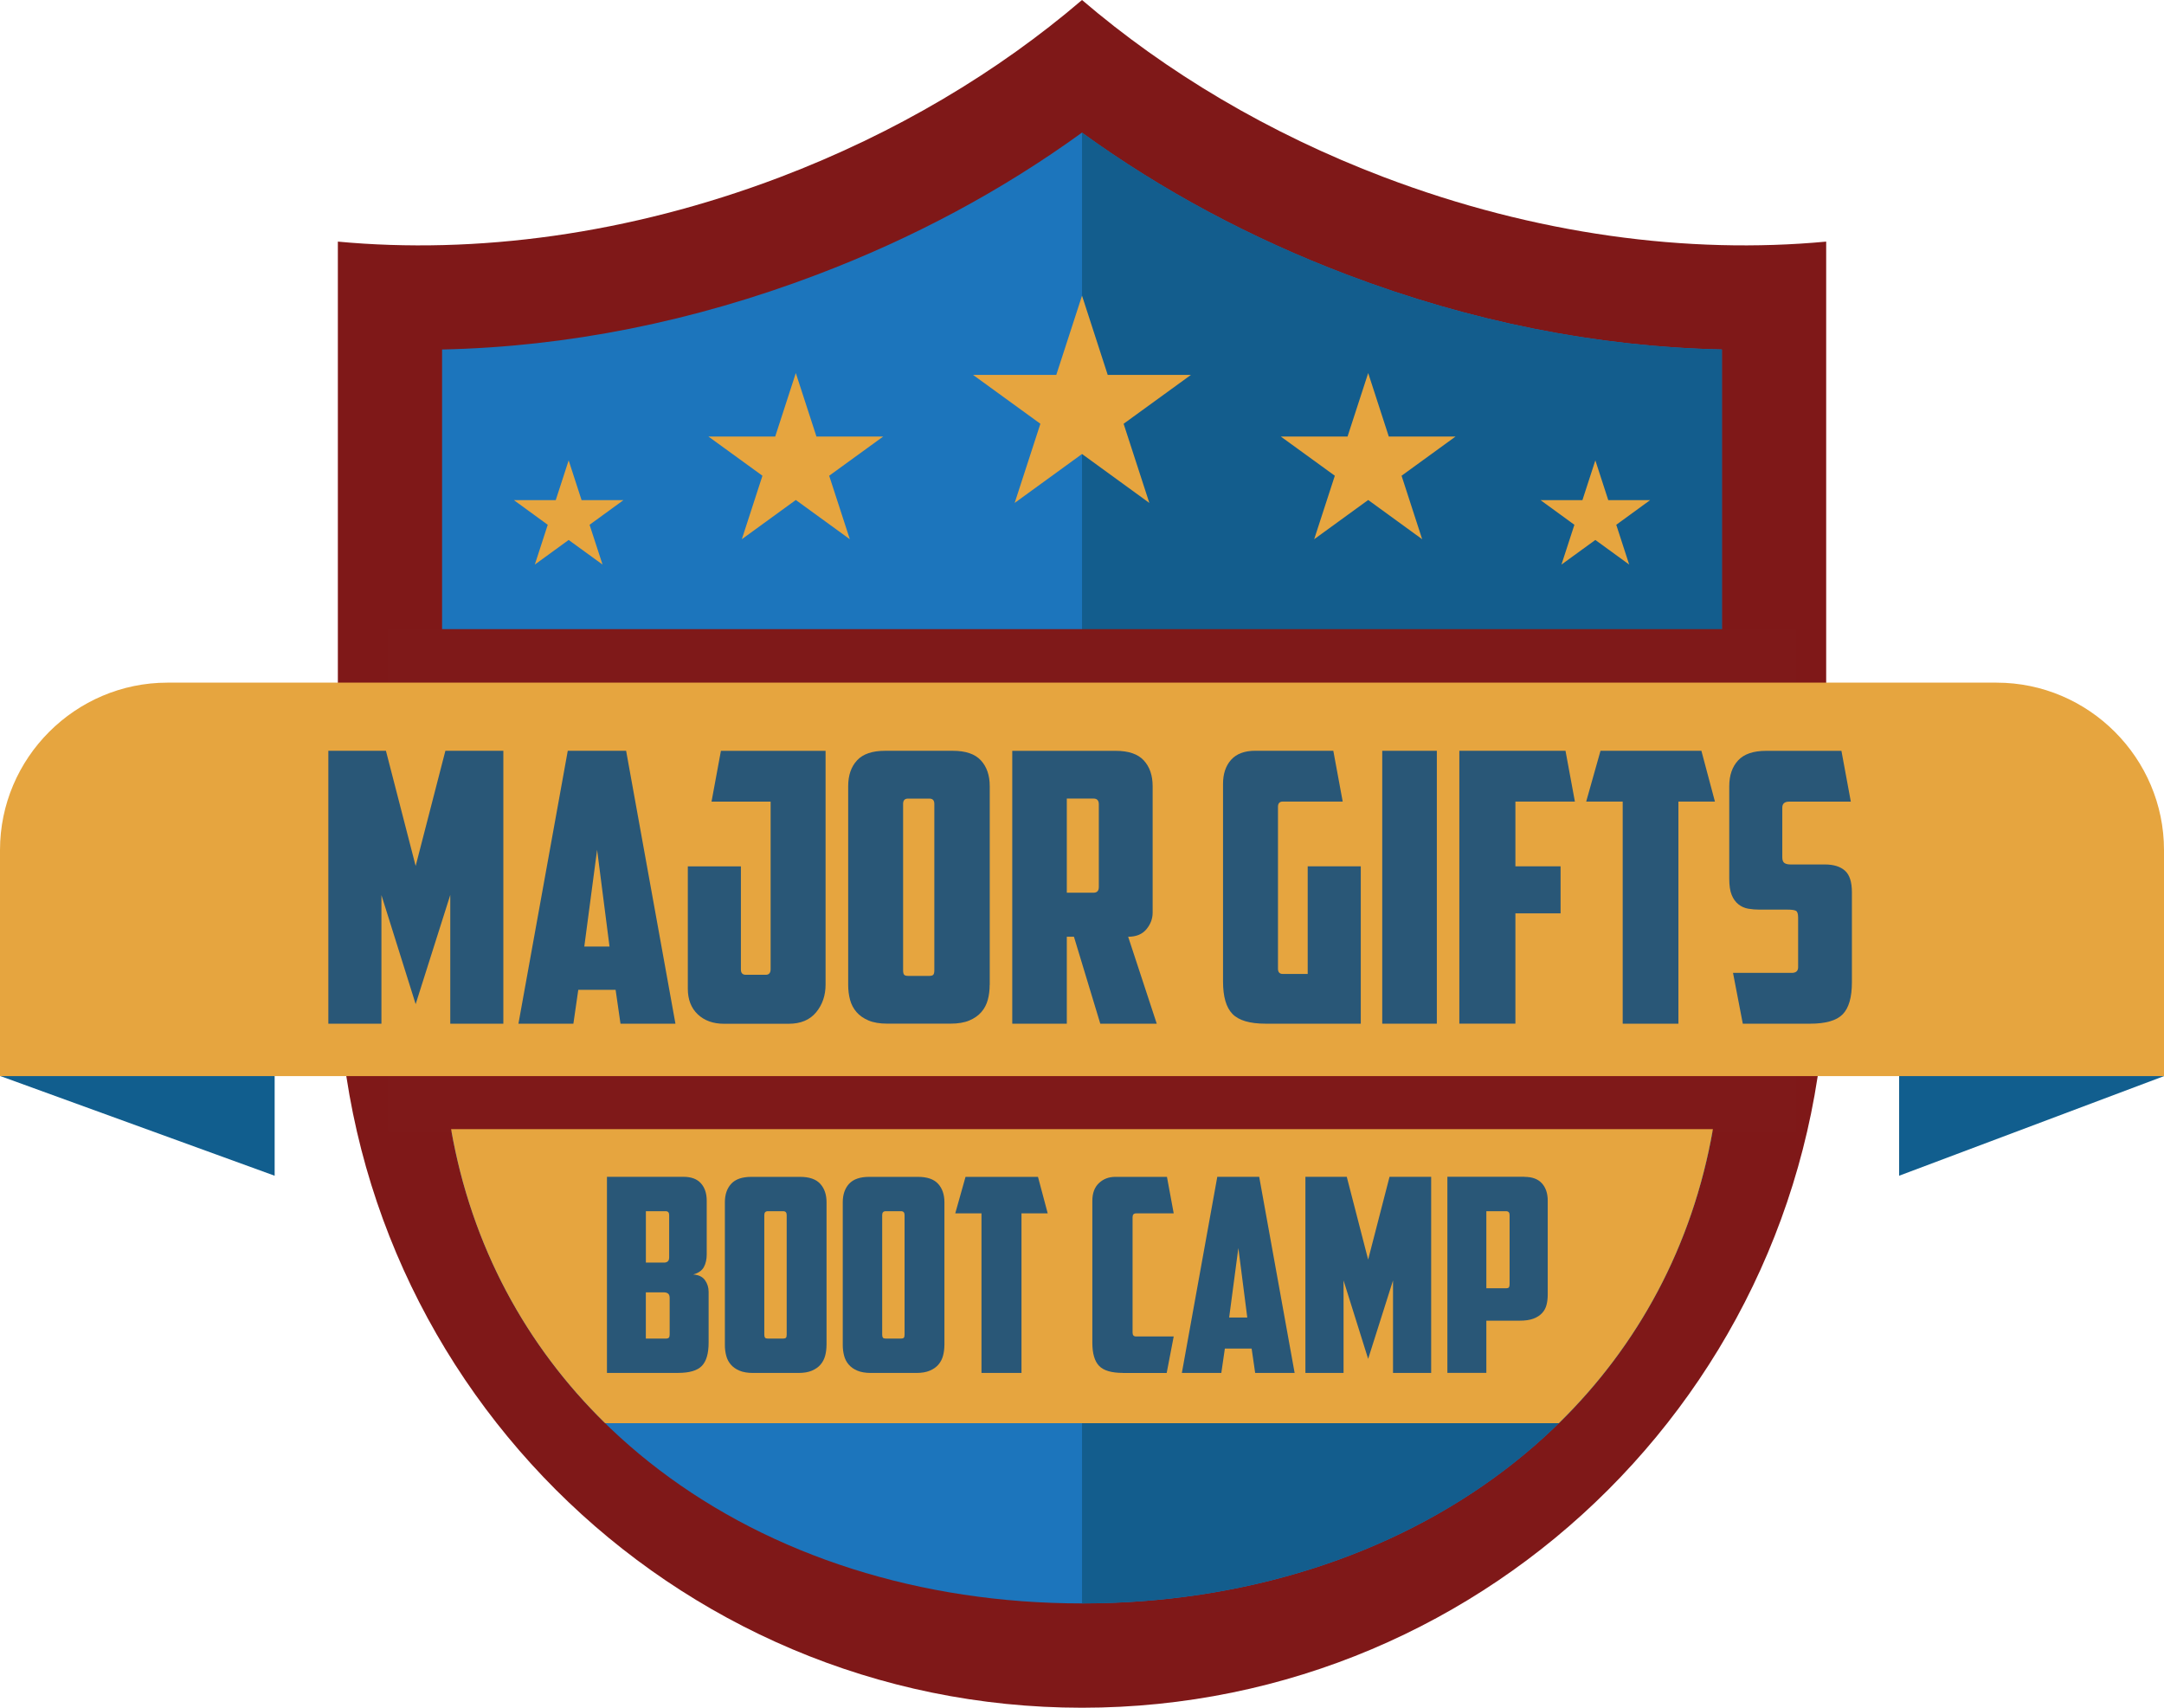 <svg xmlns="http://www.w3.org/2000/svg" id="Layer_2" data-name="Layer 2" viewBox="0 0 557.69 440.06"><defs><style>      .cls-1 {        fill: #7f1919;      }      .cls-2 {        fill: #295777;      }      .cls-3 {        fill: #115e8e;      }      .cls-3, .cls-4, .cls-5, .cls-6, .cls-7 {        fill-rule: evenodd;      }      .cls-4 {        fill: #7f1818;      }      .cls-5 {        fill: #1c75bc;      }      .cls-8, .cls-6 {        fill: #e6a53f;      }      .cls-7 {        fill: #135d8d;      }    </style></defs><g id="Layer_1-2" data-name="Layer 1"><path class="cls-4" d="M356.73,45.68c-29.9-11.35-56.23-27.15-77.88-45.68-21.66,18.53-47.99,34.32-77.89,45.68-38.93,14.77-78.35,19.91-113.89,16.58v186.02c0,105.91,85.86,191.78,191.78,191.78s191.78-85.87,191.78-191.78V62.26c-35.54,3.33-74.96-1.81-113.89-16.58Z"></path><path class="cls-5" d="M443.75,90.06v173.79c0,9.39-.79,18.44-2.31,27.11-6.42,36.74-25.89,66.73-53.63,87.8-29.08,22.12-67.24,34.42-108.97,34.42s-79.89-12.3-108.97-34.42c-27.74-21.08-47.21-51.06-53.63-87.8-1.52-8.67-2.31-17.72-2.31-27.11V90.06c32.26-.69,64.72-7.17,96.56-19.26,24.85-9.42,47.75-21.7,68.34-36.62,20.59,14.92,43.5,27.2,68.34,36.62,31.84,12.08,64.3,18.56,96.56,19.26Z"></path><path class="cls-7" d="M443.75,90.05c-32.26-.69-64.71-7.16-96.56-19.26-24.85-9.42-47.76-21.7-68.34-36.62v379c90.93,0,164.9-58.41,164.9-149.33V90.05Z"></path><polygon class="cls-6" points="278.85 76.19 285.47 96.6 306.93 96.6 289.57 109.2 296.2 129.6 278.85 116.99 261.49 129.6 268.12 109.2 250.76 96.6 272.22 96.6 278.85 76.19"></polygon><polygon class="cls-6" points="352.6 96.13 357.91 112.49 375.11 112.49 361.2 122.59 366.51 138.95 352.6 128.84 338.68 138.95 344 122.59 330.08 112.49 347.28 112.49 352.6 96.13"></polygon><polygon class="cls-6" points="411.14 118.63 414.47 128.88 425.25 128.88 416.53 135.23 419.86 145.48 411.14 139.14 402.41 145.48 405.74 135.23 397.02 128.88 407.81 128.88 411.14 118.63"></polygon><polygon class="cls-6" points="146.55 118.63 149.88 128.88 160.67 128.88 151.94 135.23 155.28 145.48 146.55 139.14 137.83 145.48 141.16 135.23 132.44 128.88 143.22 128.88 146.55 118.63"></polygon><polygon class="cls-6" points="205.09 96.13 210.41 112.49 227.61 112.49 213.69 122.59 219.01 138.95 205.09 128.84 191.18 138.95 196.49 122.59 182.57 112.49 199.78 112.49 205.09 96.13"></polygon><rect class="cls-1" x="100.05" y="162.12" width="362.88" height="129.5"></rect><path class="cls-8" d="M441.44,290.96c-5.28,30.24-19.4,55.9-39.7,75.77h-245.79c-20.3-19.87-34.42-45.53-39.7-75.77h325.18Z"></path><g><path class="cls-2" d="M182.13,323.26c0,1.25-.24,2.33-.73,3.24-.49.91-1.41,1.54-2.75,1.92,1.39.09,2.4.58,3.03,1.46.63.88.94,1.88.94,3v13.1c0,2.79-.58,4.79-1.74,5.99-1.16,1.21-3.21,1.81-6.13,1.81h-18.33v-50.53h19.72c2,0,3.5.56,4.49,1.67,1,1.11,1.5,2.6,1.5,4.46v13.87ZM166.45,312.11v13.24h4.74c.37,0,.67-.11.91-.31.23-.21.35-.55.35-1.01v-10.94c0-.65-.3-.98-.91-.98h-5.09ZM172.58,334.48c0-.56-.14-.94-.42-1.15-.28-.21-.65-.31-1.12-.31h-4.6v11.92h5.09c.42,0,.7-.08.84-.24.14-.16.21-.43.21-.8v-9.41Z"></path><path class="cls-2" d="M213,346.61c0,.98-.12,1.89-.35,2.75-.23.86-.63,1.62-1.18,2.27s-1.3,1.17-2.23,1.57c-.93.4-2.09.59-3.48.59h-11.71c-1.39,0-2.56-.2-3.48-.59-.93-.39-1.67-.92-2.23-1.57-.56-.65-.95-1.4-1.18-2.27-.23-.86-.35-1.78-.35-2.75v-36.8c0-2,.55-3.59,1.64-4.77,1.09-1.18,2.82-1.78,5.19-1.78h12.54c2.37,0,4.1.59,5.19,1.78,1.09,1.18,1.64,2.78,1.64,4.77v36.8ZM197.88,312.11c-.6,0-.91.33-.91.98v30.8c0,.37.06.64.17.8.12.16.38.24.8.24h3.83c.42,0,.68-.08.8-.24.12-.16.17-.43.17-.8v-30.8c0-.65-.3-.98-.91-.98h-3.97Z"></path><path class="cls-2" d="M243.38,346.61c0,.98-.12,1.89-.35,2.75-.23.86-.63,1.62-1.18,2.27s-1.3,1.17-2.23,1.57c-.93.4-2.09.59-3.48.59h-11.71c-1.39,0-2.56-.2-3.48-.59-.93-.39-1.67-.92-2.23-1.57-.56-.65-.95-1.4-1.18-2.27-.23-.86-.35-1.78-.35-2.75v-36.8c0-2,.55-3.59,1.64-4.77,1.09-1.18,2.82-1.78,5.19-1.78h12.54c2.37,0,4.1.59,5.19,1.78,1.09,1.18,1.64,2.78,1.64,4.77v36.8ZM228.26,312.11c-.6,0-.91.33-.91.98v30.8c0,.37.06.64.17.8.12.16.38.24.8.24h3.83c.42,0,.68-.08.8-.24.12-.16.17-.43.17-.8v-30.8c0-.65-.3-.98-.91-.98h-3.97Z"></path><path class="cls-2" d="M267.5,303.26l2.51,9.41h-6.76v41.12h-10.31v-41.12h-6.76l2.65-9.41h18.68Z"></path></g><path class="cls-2" d="M289.38,353.78c-2.93,0-4.97-.6-6.13-1.81-1.16-1.21-1.74-3.21-1.74-5.99v-36.52c0-2,.57-3.53,1.71-4.6,1.14-1.07,2.54-1.6,4.21-1.6h13.31l1.74,9.41h-9.69c-.61,0-.91.33-.91.98v29.76c0,.65.3.98.91.98h9.69l-1.81,9.41h-11.29Z"></path><path class="cls-2" d="M315.66,347.51l-.91,6.27h-10.17l9.13-50.53h10.8l9.13,50.53h-10.17l-.91-6.27h-6.9ZM316.77,339.5h4.67l-2.3-17.91-2.37,17.91Z"></path><path class="cls-2" d="M346.25,329.95v23.83h-9.83v-50.53h10.66l5.51,21.33,5.51-21.33h10.73v50.53h-9.83v-23.83l-6.41,20.21-6.34-20.21Z"></path><path class="cls-2" d="M392.87,303.26c2,0,3.5.56,4.5,1.67,1,1.11,1.5,2.6,1.5,4.46v24.18c0,.98-.1,1.87-.31,2.68s-.59,1.52-1.15,2.12c-.56.6-1.3,1.08-2.23,1.43-.93.35-2.09.52-3.49.52h-8.64v13.45h-10.04v-50.53h19.86ZM383.05,312.11v19.86h5.02c.42,0,.69-.08.8-.24.11-.16.17-.43.17-.8v-17.84c0-.65-.3-.98-.91-.98h-5.09Z"></path><polygon class="cls-3" points="557.69 277.3 556.91 262.79 489.43 277.3 489.43 302.97 557.69 277.3"></polygon><polygon class="cls-3" points=".13 277.3 .9 262.79 70.78 277.3 70.78 302.97 .13 277.3"></polygon><path class="cls-6" d="M43.15,175.91h471.39c23.74,0,43.15,19.42,43.15,43.15v58.24H0v-58.24c0-23.74,19.42-43.15,43.15-43.15Z"></path><g><path class="cls-2" d="M98.3,230.62v33.17h-13.68v-70.32h14.84l7.66,29.68,7.66-29.68h14.94v70.32h-13.68v-33.17l-8.92,28.13-8.83-28.13Z"></path><path class="cls-2" d="M149.03,255.06l-1.26,8.73h-14.16l12.71-70.32h15.04l12.71,70.32h-14.16l-1.26-8.73h-9.6ZM150.58,243.91h6.5l-3.2-24.93-3.3,24.93Z"></path><path class="cls-2" d="M177.26,223.25h13.68v26.58c0,.91.42,1.36,1.26,1.36h5.14c.84,0,1.26-.48,1.26-1.46v-43.16h-15.23l2.42-13.09h26.97v60.24c0,2.78-.81,5.16-2.43,7.13-1.62,1.97-3.98,2.96-7.08,2.96h-16.68c-2.78,0-5.03-.81-6.74-2.42-1.71-1.62-2.57-3.82-2.57-6.6v-31.52Z"></path><path class="cls-2" d="M255.05,253.8c0,1.36-.16,2.64-.48,3.83-.32,1.2-.87,2.25-1.65,3.15-.78.91-1.81,1.63-3.1,2.18-1.29.55-2.91.82-4.85.82h-16.3c-1.94,0-3.56-.27-4.85-.82-1.29-.55-2.33-1.28-3.1-2.18-.78-.91-1.33-1.96-1.65-3.15-.32-1.2-.48-2.47-.48-3.83v-51.22c0-2.78.76-5,2.28-6.64,1.52-1.65,3.93-2.47,7.23-2.47h17.46c3.3,0,5.71.82,7.23,2.47,1.52,1.65,2.28,3.87,2.28,6.64v51.22ZM234,205.79c-.84,0-1.26.45-1.26,1.36v42.87c0,.52.08.89.24,1.12.16.23.53.34,1.12.34h5.33c.58,0,.95-.11,1.12-.34.16-.23.24-.6.24-1.12v-42.87c0-.9-.42-1.36-1.26-1.36h-5.53Z"></path><path class="cls-2" d="M297.05,235.18c0,1.55-.53,2.98-1.6,4.27-1.07,1.29-2.64,1.94-4.71,1.94l7.37,22.41h-14.55l-6.79-22.41h-1.84v22.41h-14.06v-70.32h26.67c3.3,0,5.71.82,7.23,2.47,1.52,1.65,2.28,3.87,2.28,6.64v32.59ZM274.93,205.79v24.25h6.89c.9,0,1.36-.49,1.36-1.46v-21.34c0-.97-.45-1.46-1.36-1.46h-6.89Z"></path><path class="cls-2" d="M315.19,202c0-2.59.69-4.66,2.08-6.21,1.39-1.55,3.48-2.33,6.26-2.33h20.08l2.42,13.09h-15.42c-.84,0-1.26.45-1.26,1.36v41.71c0,.91.42,1.36,1.26,1.36h6.4v-27.74h13.68v40.55h-24.54c-4.07,0-6.92-.84-8.54-2.52-1.62-1.68-2.42-4.46-2.42-8.34v-50.92Z"></path><path class="cls-2" d="M356.22,193.47h14.07v70.32h-14.07v-70.32Z"></path><path class="cls-2" d="M376.1,193.47h27.35l2.42,13.09h-15.33v16.68h11.64v12.12h-11.64v28.42h-14.45v-70.32Z"></path><path class="cls-2" d="M438.47,193.47l3.49,13.09h-9.41v57.23h-14.36v-57.23h-9.41l3.69-13.09h26Z"></path><path class="cls-2" d="M449.14,263.79l-2.52-13.09h15.13c1.1,0,1.65-.49,1.65-1.46v-12.8c0-.97-.19-1.55-.58-1.75-.39-.19-1.07-.29-2.04-.29h-7.27c-1.04,0-2.02-.08-2.96-.24-.94-.16-1.78-.53-2.52-1.12-.74-.58-1.33-1.39-1.75-2.42-.42-1.03-.63-2.42-.63-4.17v-23.86c0-2.78.76-5,2.28-6.64,1.52-1.65,3.93-2.47,7.23-2.47h19.4l2.42,13.09h-15.91c-1.16,0-1.75.52-1.75,1.55v12.8c0,.71.18,1.2.53,1.45.35.26.89.39,1.6.39h8.83c2.26,0,3.99.53,5.19,1.6,1.2,1.07,1.79,2.93,1.79,5.58v23.18c0,3.88-.79,6.63-2.38,8.25-1.58,1.62-4.38,2.42-8.39,2.42h-17.36Z"></path></g></g></svg>
